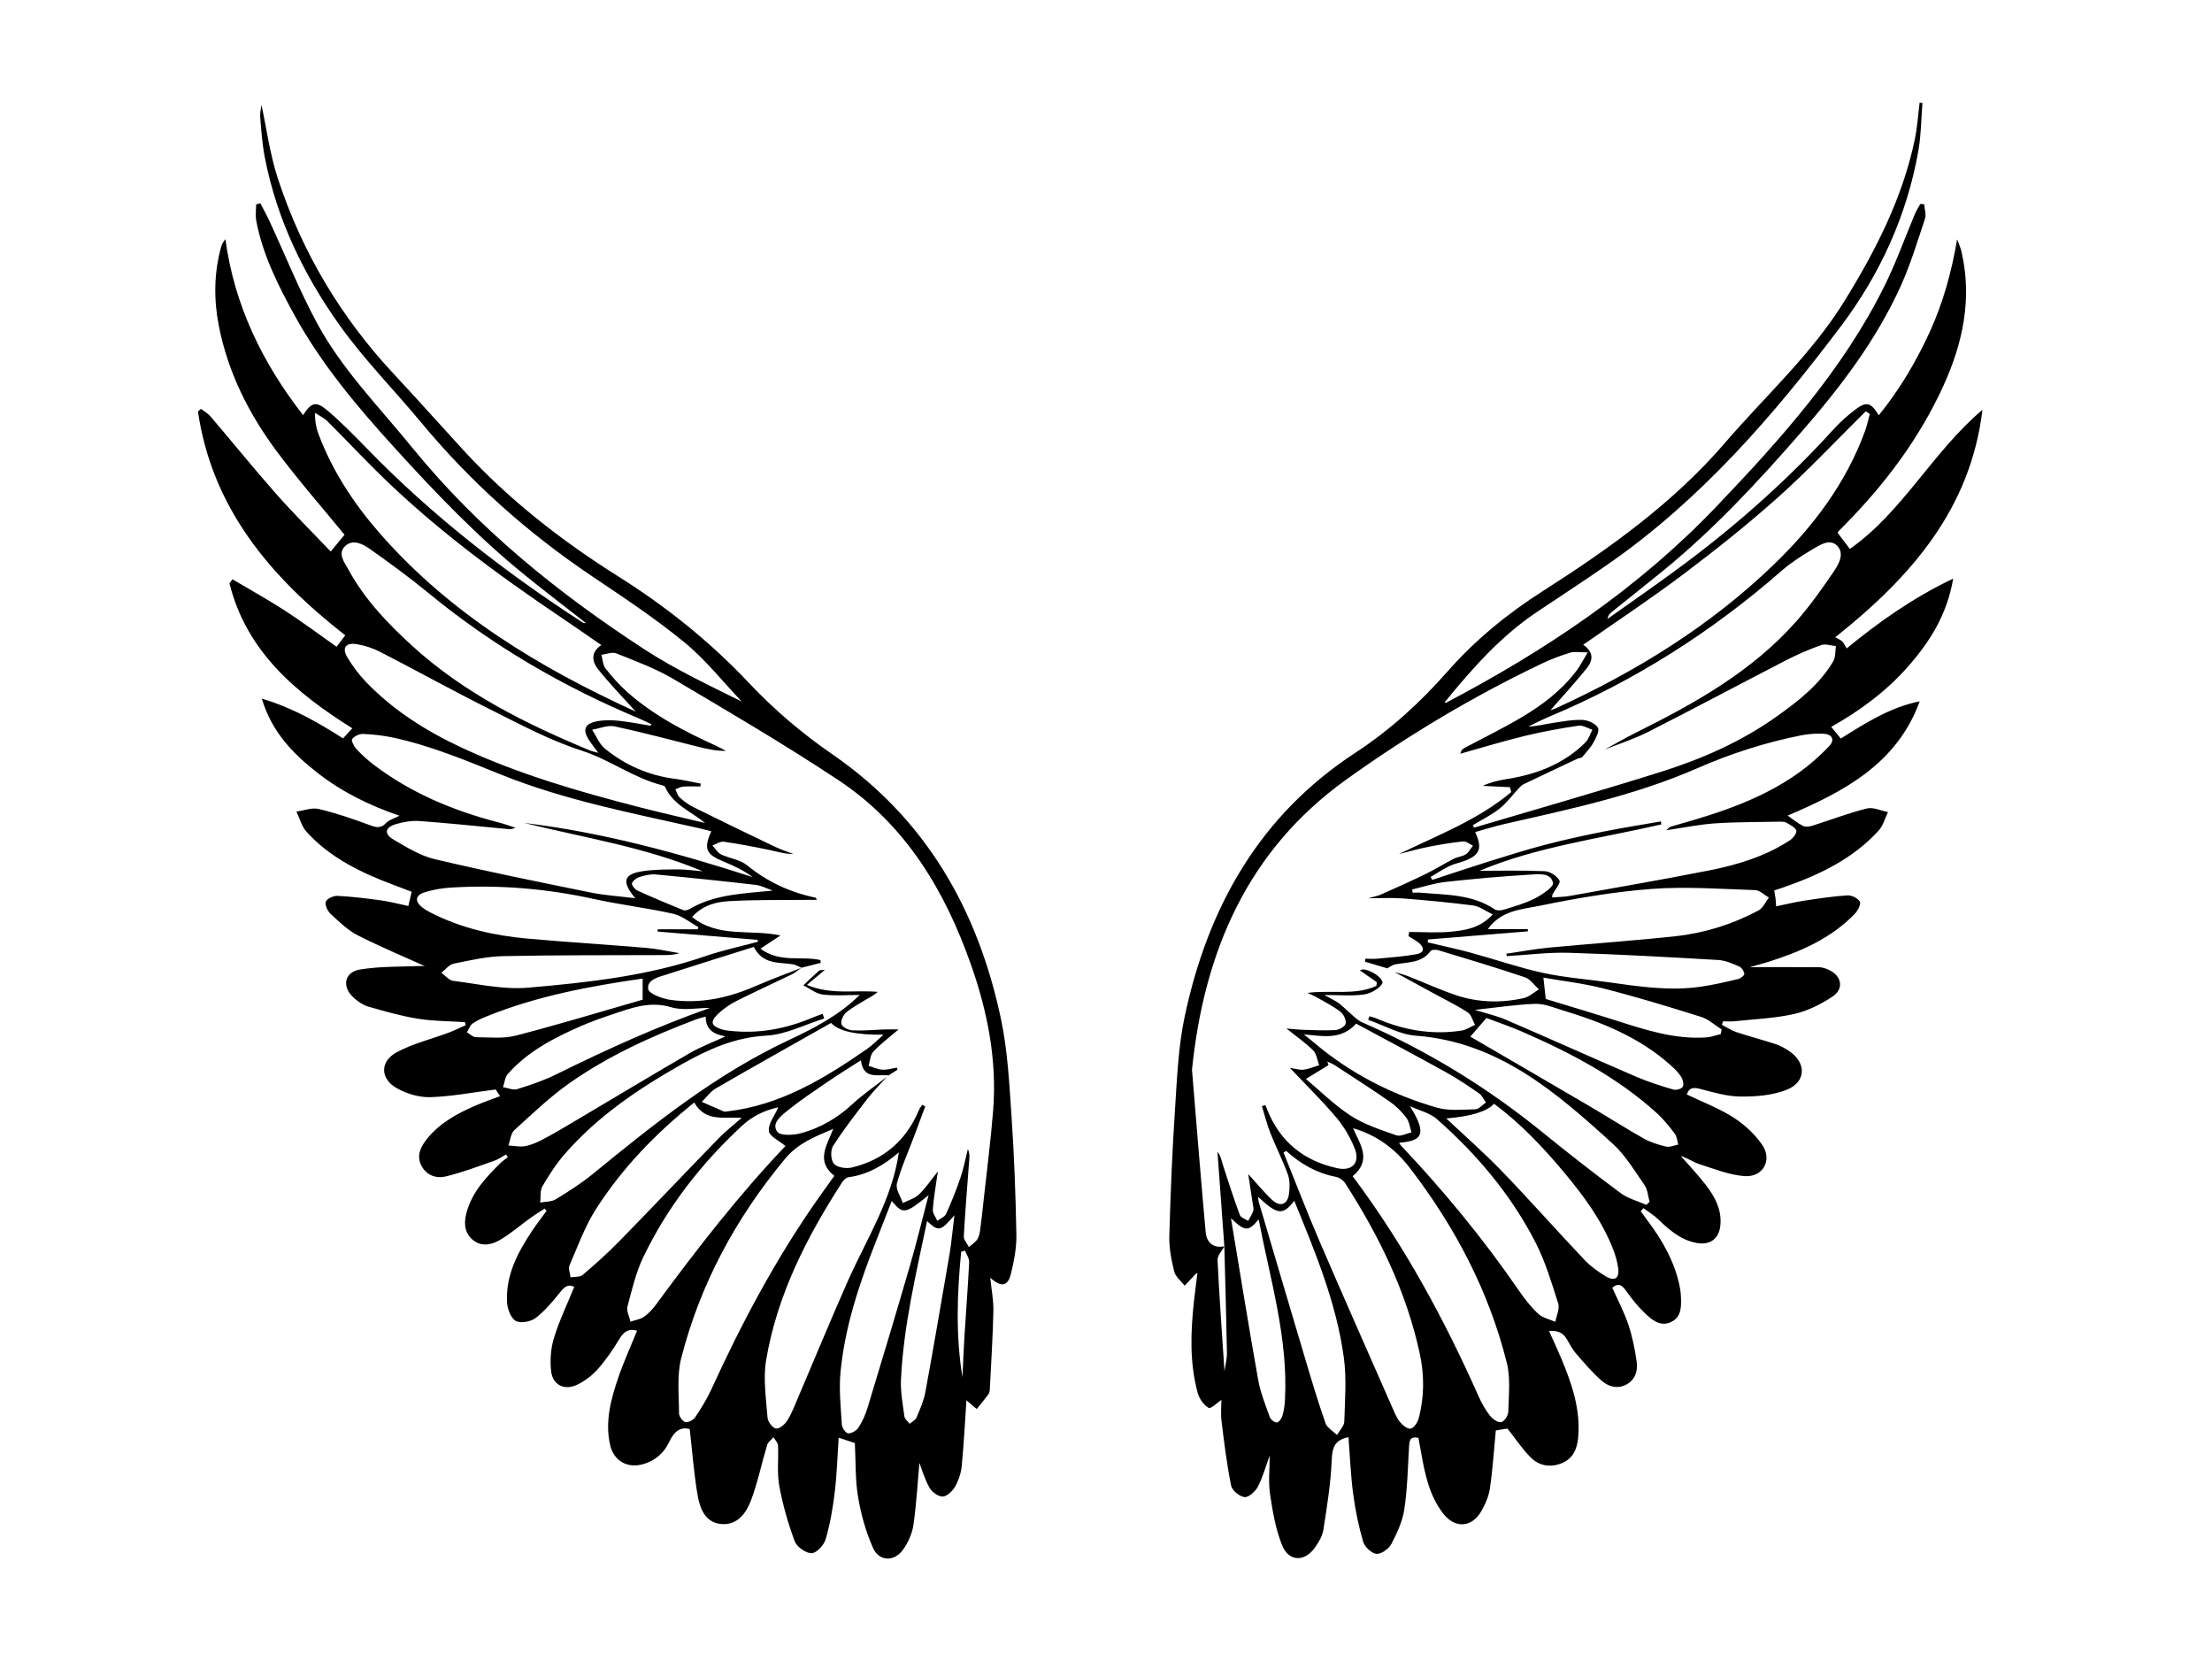 <?xml version="1.0" encoding="UTF-8"?><svg id="a" xmlns="http://www.w3.org/2000/svg" viewBox="0 0 800 600.7"><path d="M155.94,350.36c-8.86-3.99-17.86-7.72-26.52-12.11-3.68-1.87-6.81-4.97-9.89-7.82-1.08-1-2.13-3.28-1.69-4.36,.47-1.13,2.77-2.19,4.21-2.11,5.25,.26,10.49,.9,15.71,1.62,3.24,.45,6.43,1.31,9.92,2.04,.4-1.7,.75-3.2,1.21-5.14-2.2-.83-4.36-1.66-6.52-2.47-11.72-4.4-22.9-9.76-31.49-19.19-1.77-1.95-2.48-4.87-3.68-7.34,2.72-.37,5.62-1.54,8.11-.94,6.26,1.49,12.39,3.6,18.43,5.84,2.36,.88,3.97,1.25,5.89-.77,1.1-1.16,2.93-1.63,4.84-2.63-10.86-3.71-20.85-8.63-29.7-15.55-8.8-6.88-16.47-14.71-20.08-26.79,11.12,3.27,20.26,8.58,29.37,14.36,1.12-1.21,2.16-2.33,3.36-3.63-20.56-12.89-38.32-27.87-44.43-52.44l1.09-1.45c6.33,3.75,12.79,7.32,18.96,11.32,6.3,4.09,12.33,8.6,18.69,13.08,.9-1.18,1.96-2.58,3.14-4.14-26.97-21.03-48.14-45.84-53.28-80.95l1.1-.94c1.17,.91,2.53,1.66,3.47,2.76,7.96,9.34,15.68,18.89,23.81,28.09,6.27,7.1,13.02,13.79,19.63,20.74,2.32-2.8,3.9-4.7,5.01-6.05-8.14-9.96-16.77-19.77-24.54-30.21-10.1-13.57-17.62-28.52-20.92-45.31-1.86-9.46-1.77-18.9,.72-28.25,.28-1.06,.74-2.06,1.65-3.14,3.25,24.02,13.41,44.78,28.1,63.65,2.96-4.64,4.64-5.22,8.77-1.71,5.12,4.34,9.85,9.17,14.54,13.99,23.31,23.99,49.53,44.37,77.54,62.53,.39,.25,.81,.47,1.43,.36-7.25-5.68-14.57-11.27-21.73-17.05-17.32-13.98-32.64-30-47.58-46.45-13.45-14.8-26.28-30.04-35.97-47.62-5.99-10.87-11.6-21.97-13.94-34.33-.36-1.92-.05-3.96-.05-5.94l1.52-.4c1.09,2.1,2.26,4.16,3.25,6.31,5.71,12.31,10.77,24.97,17.19,36.9,9.07,16.85,22.58,30.49,34.58,45.24,23.79,29.24,52.69,52.54,84.03,72.94,11.03,7.18,23.05,12.83,35.09,18.81-6.88-7.22-13.14-15.19-20.79-21.46-10.59-8.67-22.08-16.28-33.46-23.93-23.18-15.59-43.79-33.95-61.64-55.45-9.77-11.77-20.63-22.75-29.49-35.16-13.03-18.26-22.78-38.36-27.11-60.66-.93-4.78-1.29-9.67-1.68-14.53-.15-1.87,.36-3.79,.45-4.57,1.81,8.33,3.02,17.76,5.93,26.63,8.72,26.58,22.77,50.15,41.91,70.64,8.47,9.07,16.72,18.36,25.12,27.5,16.47,17.94,35.48,32.76,56.03,45.69,17.41,10.95,33.25,23.62,47.43,38.68,8.98,9.54,19.22,18.22,30.02,25.66,33.96,23.41,52.67,56.32,61,95.71,2.44,11.54,3.02,23.52,3.83,35.35,.97,14.21,1.48,28.47,1.75,42.71,.09,4.68-.85,9.46-1.97,14.05-1.12,4.62-3.41,5.07-7.48,1.49,.44,4.33,1.21,8.15,1.13,11.97-.21,9.46-.81,18.91-1.29,28.36-.03,.64-.19,1.38-.56,1.88-1.33,1.79-2.77,3.5-4.17,5.24-1.59-1.34-3.18-2.68-4.77-4.02,.38-.19,.76-.38,1.14-.57-.57,8.38-1,16.77-1.79,25.13-.24,2.56-1.11,5.24-2.38,7.48-.92,1.63-2.91,3.56-4.51,3.64-1.58,.08-3.9-1.64-4.78-3.2-1.77-3.15-2.78-6.73-3.65-8.96-.61,6.71-1.04,14.59-2.15,22.38-.45,3.13-1.9,6.39-3.75,8.98-3.21,4.47-8.67,4.33-10.88-.64-2.58-5.8-4.35-12.13-5.4-18.41-1.06-6.33-.82-12.87-1.16-19.49-1.62-.54-3.44-1.15-5.86-1.95-.45,6.67-.63,13.22-1.41,19.7-.69,5.73-1.67,11.48-3.28,17-.62,2.13-3.31,5.06-5.09,5.08-2.09,.02-5.36-2.29-6.12-4.34-2.41-6.48-4.34-13.23-5.58-20.04-.87-4.73-.21-9.73-.45-14.61-.05-1.01-1.06-1.97-1.63-2.95-.78,.92-1.97,1.71-2.29,2.77-2.01,6.67-3.41,13.54-5.84,20.04-1.72,4.61-4.91,9.03-10.67,8.59-5.72-.44-7.76-5.4-8.59-10.1-1.38-7.84-1.95-15.83-2.91-24.22-3.13-.99-5.58,.65-7.41,4.59-1.82,3.92-5.01,6.78-9.33,8.04-5.76,1.69-10.75-1.11-12.07-6.96-1.9-8.47,.32-16.54,3.01-24.43,1.95-5.72,4.49-11.23,6.76-16.84-3.06-.91-4.8,.34-6.39,2.99-2.3,3.83-4.88,7.57-7.83,10.91-2.04,2.3-4.7,4.32-7.48,5.65-4.58,2.2-8.86,.05-9.4-4.96-.42-3.95-.11-8.25,1.05-12.02,1.93-6.25,4.8-12.21,7.32-18.41-2.09-1.13-3.43-.12-4.97,1.78-2.73,3.36-5.53,6.81-8.92,9.42-1.76,1.36-5.38,2.05-7.18,1.13-1.76-.9-3.06-4.18-3.21-6.5-.64-9.86,3.77-18.16,9.02-26.07,1.65-2.48,3.49-4.83,5.24-7.24l-.67-.84c-1.65,1.07-3.34,2.09-4.93,3.23-3.84,2.75-7.43,5.91-11.5,8.25-3.13,1.8-6.94,2.38-9.98-.53-2.92-2.8-2.75-6.41-1.71-9.99,2.07-7.13,6.96-12.33,12.07-17.36,.83-.82,1.81-1.47,2.73-2.2l-.66-.97c-1.4,.76-2.72,1.74-4.21,2.26-5.81,2.02-11.58,4.24-17.54,5.68-3.4,.82-6.98-.31-8.83-3.84-1.95-3.73-.23-6.99,2.08-9.84,4.62-5.71,10.9-9.1,17.49-11.95,2.78-1.2,5.65-2.18,8.85-3.4-.71-1.09-1.36-2.1-1.56-2.41-8.26,1.04-15.92,2.53-23.63,2.78-4,.13-8.46-1.2-12.01-3.16-6.19-3.41-6.37-9.73-.18-13.08,5.82-3.15,12.49-4.72,18.75-7.07,2.11-.79,4.14-1.8,6.21-2.71l-.29-1.11c-5.68-.38-11.43-.33-17.03-1.24-6.08-.98-12.05-2.71-17.99-4.4-1.83-.52-3.56-1.78-5.04-3.05-4.52-3.87-3.71-9.36,2.05-10.33,7.33-1.22,14.9-.99,22.37-1.29,1.29-.05,2.6,.32,3.9,.5l-.46,.53Zm133.93-.42c-1.06-.43-2.09-1.08-3.2-1.25-5.03-.79-10.75,.19-14.05-6.27-10.4,3.28-20.95,6.54-31.45,9.94-2.94,.95-7.27,1.89-6.74,5.29,.27,1.74,5.16,3.51,8.14,3.93,10.71,1.49,20.95-.73,30.82-5.05,5.39-2.36,10.94-4.37,16.41-6.53-1.17,.8-2.25,1.77-3.51,2.39-6.65,3.23-13.39,6.27-19.98,9.6-2.43,1.23-4.77,2.85-6.72,4.75-2.88,2.8-2.37,4.27,1.44,5.49,.87,.28,1.79,.4,2.7,.5,10.49,1.21,20.5-.67,30.16-4.76,1.19-.5,2.43-.91,3.64-1.36,.18,.57,.36,1.14,.54,1.7-6.97,2.17-13.87,5.82-20.94,6.19-11.46,.61-21.08,5-30.64,10.39-15.6,8.81-30.35,18.78-42.23,32.4-3.1,3.55-5.7,7.6-8.08,11.68-.92,1.58-.57,3.9-.8,5.88,1.88-.35,4.05-.22,5.58-1.15,4.61-2.81,9.21-5.73,13.38-9.13,22.22-18.16,44.58-36.09,70.78-48.38,9.32-4.37,18.38-9.07,25.8-16.4-4.43,0-8.95,.39-13.36-.15-2.44-.3-4.69-2.17-7.02-3.34,1.89-1.78,3.76-3.59,5.71-5.31,.29-.26,.93-.13,2.07-.26-2.29,1.92-4.07,3.41-6.49,5.43,8.88,3.72,17.32,1.75,25.62,2.52-1.21,1.13-2.57,1.77-3.85,2.54-2.58,1.57-5.3,3-7.59,4.93-1.08,.91-2.08,3.16-1.67,4.25,.42,1.12,2.6,2.13,4.05,2.2,3.81,.17,7.64-.21,11.46-.34,1.56-.05,3.13,0,5.13,0-3.46,2.97-6.56,5.26-9.15,8.04-1.11,1.19-1.16,3.39-1.69,5.12,1.67,.49,3.31,1.29,5,1.39,1.72,.11,3.48-.47,5.22-.74l.24,.73c-1.05,.69-2.11,1.37-3.16,2.06-4.07-.38-9.23,1.6-10.08-5.45-4.43,2.86-8.34,5.26-12.12,7.85-4.89,3.35-9.83,6.64-14.43,10.35-2.32,1.87-5.93,4.59-3.7,7.64,1.12,1.53,5.91,1.28,8.68,.51,6.92-1.9,13.04-5.45,18.4-10.41,3.92-3.63,8.39-6.67,12.61-9.98-2.35,2.62-4.88,5.1-7.03,7.88-4.33,5.61-8.69,11.22-12.5,17.18-.99,1.55-.81,5.12,.34,6.42,1.2,1.34,4.41,1.82,6.43,1.34,11.52-2.74,19.66-9.71,24.27-20.7,.29-.69,.78-1.3,1.18-1.95,.38,.17,.76,.35,1.14,.52-1.35,3.63-2.69,7.27-4.05,10.9-2.13,5.66-4.66,11.22-6.2,17.03-.54,2.02,1.35,4.68,2.13,7.05,1.97-1.01,4.29-1.64,5.83-3.1,2.39-2.26,4.25-5.09,6.85-8.32-.74,5.23-1.51,9.49-1.83,13.78-.1,1.31,1.04,2.71,1.62,4.06,1.09-.82,2.69-1.41,3.19-2.5,1.95-4.31,3.71-8.72,5.23-13.19,1.13-3.31,1.77-6.79,2.63-10.2,.7,1.38,.61,2.62,.51,3.87-.69,9.2-1.46,18.4-1.97,27.61-.07,1.26,1.19,2.59,1.84,3.89,1.03-.9,2.31-1.65,3.03-2.75,.68-1.05,.92-2.46,1.09-3.74,.48-3.53,.84-7.07,1.23-10.61,1.17-10.75,2.57-21.48,3.42-32.25,1.43-18.06-1.95-35.46-7.91-52.46-9.49-27.06-23.74-50.91-48.07-67.04-19.45-12.89-39.63-24.72-59.73-36.6-6.43-3.8-13.59-6.4-20.56-9.21-1.49-.6-3.58,.29-5.4,.5,.46,1.67,.49,3.68,1.48,4.94,2.43,3.1,5.09,6.09,8.04,8.69,9.51,8.38,20.65,14.15,32.11,19.34,1.17,.53,2.28,1.19,3.42,1.78-3.71,.05-7.02-.73-10.32-1.55-9.97-2.48-19.89-5.18-29.93-7.31-2.52-.54-5.43,.75-8.16,1.2,1.52,2.32,2.59,5.18,4.63,6.85,7.4,6.03,15.92,9.73,25.48,10.94,3.08,.39,6.13,1.13,9.19,1.71l-.15,1.03c-2.09,0-4.18-.11-6.25,.05-.95,.07-1.87,.64-2.8,.99,.51,.99,.79,2.23,1.57,2.93,1.45,1.32,3.08,2.56,4.83,3.43,9.8,4.86,19.65,9.63,29.52,14.35,2.19,1.05,4.52,1.79,6.78,2.67-3.15,.03-6-.91-8.92-1.51-5.41-1.11-10.84-2.16-16.3-2.94-1.26-.18-2.69,.88-4.05,1.36,1.01,1.1,1.81,2.6,3.06,3.21,3.07,1.49,6.9,1.89,9.42,3.94,7.36,5.99,15.56,9.79,24.75,11.72,.16,.03,.26,.36,.55,.8-.93,0-1.7,0-2.46,0-9.74,.11-19.5-.09-29.21,.46-4.71,.27-9.59,1.38-13.49,5.75,9.63,7.69,21.14,4.3,31.96,6.67-2.54,1.67-4.61,3.03-7.24,4.77,7.07,5.25,14.82,2.53,21.68,4.12l.12,1.02c-2.33,.59-4.67,1.18-7,1.77Zm-35.71-34.87c-20.89-8.79-42.98-12.13-64.55-17.48,28.27,3.41,55.56,10.85,82.64,19.59-3.31-2.44-6.89-4.14-10.56-5.63-6.38-2.6-7.31-4.64-4.42-10.95-1.56-.39-3.05-.79-4.55-1.13-24.04-5.43-48.35-10.06-71.29-19.28-12.86-5.17-25.58-10.53-39.17-13.45-3.59-.77-7.29-1.18-10.95-1.34-1.35-.06-3.09,.8-3.96,1.83-.39,.47,.62,2.63,1.48,3.56,1.98,2.11,4.13,4.1,6.44,5.84,13.47,10.19,28.73,16.55,44.98,20.75,2.08,.54,4.11,1.27,6.16,1.92-1.35,.7-2.47,.53-3.59,.42-10.35-.98-20.7-2.07-31.07-2.82-2.82-.2-5.83,.29-8.55,1.11-4,1.21-4.42,3.51-.88,5.59,4.74,2.79,9.67,5.84,14.92,7.09,18.7,4.42,37.54,8.22,56.38,12.05,5.07,1.03,10.29,1.34,16.13,2.07-5.11-6.13-4.21-8.76,2.88-9.8,4.14-.61,8.39-.61,12.6-.62,2.98,0,5.97,.44,8.95,.68Zm-1.84,20.96l.29-.78c-3.04-1.66-5.91-4.1-9.17-4.83-9.48-2.12-19.18-3.25-28.67-5.34-17.01-3.74-34.16-5.18-51.52-4.13-3.26,.2-6.59,.73-9.69,1.72-3.4,1.08-3.61,3.26-.87,5.43,1.03,.81,2.19,1.48,3.37,2.07,10.88,5.49,22.57,8.14,34.59,9.23,14.32,1.3,28.68,2.15,43.01,3.36,4.05,.34,8.05,1.26,12.07,1.92-2.07,.69-4.03,.68-5.98,.69-19.26,.08-38.52-.03-57.76,.38-6.01,.13-12.02,1.51-17.94,2.73-1.63,.34-2.96,2.15-4.43,3.29,1.43,1.01,2.77,2.73,4.3,2.92,8.99,1.11,18.15,3.24,27.03,2.47,21.63-1.87,43.3-4.22,64.07-11.37,6.23-2.15,12.74-3.52,19.11-5.25l-.13-.67c-12.06-1-24.12-2.01-36.19-3.01l.07-.82h14.44Zm-22.41-78.71c-4.37-4.87-9.23-9.85-13.57-15.26-2.2-2.74-2.84-6.19,1.15-8.78-4.83-3.32-9.35-6.51-13.95-9.6-24.14-16.23-47.48-33.47-68.14-54.08-5.7-5.69-11.22-11.55-16.93-17.23-1.27-1.26-3.01-2.06-4.53-3.08-.07,3.15,.45,5.58,1.33,7.89,5.02,13.26,12.71,24.92,21.96,35.53,25.64,29.39,58.2,48.86,92.67,64.61Zm5.4,5.13l.24-.59c-1.5-.69-2.97-1.43-4.49-2.07-27.56-11.54-53.11-26.41-76.22-45.44-6.81-5.6-13.96-10.81-21.16-15.9-2.52-1.78-6.04-3.56-8.76-1.06-3.02,2.77-.31,5.98,1.11,8.61,5.82,10.69,14.12,19.4,23.01,27.51,18.81,17.16,41.22,28.29,64.48,37.93,.68,.28,1.42,.39,2.86,.78-1.37-1.85-2.33-3.05-3.18-4.32-2.63-3.92-1.9-6.16,2.65-7.06,2.53-.5,5.24-.47,7.83-.21,3.9,.39,7.76,1.19,11.63,1.82Zm19.74,35.17c-5.16-4.22-11.62-6.56-14.52-13.08-.13-.29-.64-.48-1.01-.57-10.4-2.62-18.99-9.28-29.24-12.57-11.34-3.64-22.05-9.4-32.78-14.76-13.45-6.71-26.61-14.02-39.98-20.9-2.65-1.36-5.64-2.34-8.58-2.81-3.97-.63-5.35,1.4-3.3,4.81,1.89,3.14,4.13,6.16,6.66,8.8,9.91,10.32,21.84,17.83,34.72,23.84,20.64,9.63,42.43,15.9,64.41,21.56,7.85,2.02,15.76,3.79,23.64,5.68Zm46.3,110.6c-6.8,2.86-12.76,5.2-17.48,10.88-17.73,21.37-30.63,45.18-37.5,72.03-1.62,6.31-.79,13.28-.79,19.95,0,1.12,1.31,2.94,2.31,3.17,1.03,.23,2.88-.77,3.55-1.78,2.19-3.27,4.28-6.66,5.91-10.23,10.77-23.56,22.88-46.36,37.71-67.65,2.17-3.12,4.41-6.2,6.69-9.39-6.76-5.33-2.77-10.93-.39-16.99Zm23.75,8.47c-5.34,4.59-11.15,8.06-18.22,9.01-.86,.12-1.82,1.06-2.34,1.88-12.83,19.86-23.5,40.74-27.46,64.28-1.13,6.73,0,13.88,.51,20.81,.11,1.46,1.87,3.76,3.08,3.9,1.27,.15,3.24-1.55,4.1-2.94,1.59-2.54,2.66-5.43,3.85-8.21,6.01-14.06,11.82-28.2,18.01-42.17,6.76-15.23,15.99-29.43,18.46-46.55Zm-43.67-16.11s-.14-.13-.23-.11c-4.82,1.12-9.06,3.12-12.8,6.58-14.77,13.68-26.96,29.32-35.7,47.45-2.71,5.62-4.16,11.88-5.77,17.96-.43,1.61,.69,3.63,1.09,5.46,1.66-.57,3.55-.81,4.93-1.78,1.69-1.18,3.16-2.82,4.39-4.5,14.83-20.18,30.21-39.91,46.72-57.21-2.23-1.91-5.83-3.54-6-5.48-.23-2.67,2.12-5.57,3.37-8.38Zm41.08,33.71c-1.94,4.96-3.7,9.51-5.49,14.04-6.11,15.5-11.46,31.25-13.04,47.93-.59,6.23,.1,12.6,.48,18.89,.07,1.17,1.45,3.13,2.3,3.17,1.24,.06,3.02-.99,3.73-2.1,1.41-2.19,2.51-4.66,3.27-7.15,5.17-17.03,10.3-34.07,15.27-51.16,2.4-8.26,4.41-16.63,6.8-25.71-8.48,6.88-9.23,6.98-13.32,2.09Zm-71.44-35.6c-14.05,11.29-26.13,23.81-35.56,38.58-3.99,6.25-6.56,13.43-9.53,20.29-.51,1.18,.21,2.89,.37,4.35,1.48-.27,3.39-.04,4.38-.88,4.6-3.92,9.13-7.97,13.35-12.29,12.08-12.36,23.97-24.91,36.02-37.3,2.42-2.49,5.21-4.62,8.14-7.19-6.4-.51-13.04,1.63-17.16-5.56Zm4.15-31.07c-1.48,.42-2.36,.6-3.2,.91-16.11,6.06-31.77,13.14-45.89,23.03-7.18,5.03-13.6,11.19-20.11,17.12-1.31,1.19-1.46,3.65-2.15,5.53,2.04,.11,4.16,.62,6.11,.24,2.29-.44,4.53-1.47,6.61-2.57,3.85-2.03,7.59-4.27,11.34-6.49,13.85-8.2,27.65-16.51,41.57-24.6,3.8-2.21,7.98-3.76,12.87-6.02-4.54-.81-7.1-2.59-7.16-7.16Zm45.36,2.28c-13.95,7.89-27.85,15.67-41.63,23.64-1.99,1.15-3.44,3.25-5.14,4.91,2.64,1.16,5.26,2.33,7.92,3.46,.33,.14,.79,.03,1.18,0,19.26-2.19,35.19-11.88,50.65-22.58,2.06-1.43,3.81-3.29,5.95-5.17q-14.92,.19-18.92-4.24Zm34.71,71.64c-3.99,19.1-8.52,37.91-9.44,57.29-.21,4.41,.64,8.9,1.23,13.32,.13,.97,1.24,1.81,1.9,2.71,.85-.74,2.1-1.32,2.49-2.25,1.26-3.03,2.63-6.11,3.22-9.3,3.06-16.68,5.9-33.41,8.78-50.12,.38-2.2,.61-4.43,.88-6.65,.26-2.08,.49-4.15,.83-7.1-5.03,5.89-5.72,6.01-9.89,2.12Zm-78.52-77.07c-4.68,0-9.69,1.07-13.97-.23-7.8-2.36-14.49,.28-21.42,2.59-3.87,1.29-7.73,2.66-11.47,4.3-9.7,4.25-19.06,9.11-26.23,17.2-1.05,1.19-1.2,3.18-1.76,4.8,1.72,.27,3.63,1.17,5.13,.71,4.77-1.47,9.56-3.09,14.02-5.29,18.08-8.92,36.38-17.29,55.7-24.07Zm-24.34-10.61c-18.84,2.72-38.01,6.24-56.24,13.6-1.82,.74-3.69,1.52-5.27,2.66-.95,.68-1.38,2.09-2.04,3.18,1.08,.62,2.15,1.75,3.23,1.76,4.85,.03,9.92,.61,14.5-.58,15.56-4.03,30.95-8.71,45.81-12.98v-7.64Zm47.02-31.82c-2.07-.71-4.1-1.82-6.23-2.06-12-1.39-24.02-2.64-36.05-3.76-1.9-.18-3.95,.31-5.8,.88-1.11,.34-2.4,1.28-2.81,2.28-.23,.55,1,2.21,1.91,2.63,5.48,2.51,11.05,4.83,16.64,7.11,.6,.24,1.6,0,2.21-.37,9.26-5.45,19.58-5.61,30.13-6.7Zm68.64,175.95c.22-4.54,.4-9.67,.72-14.79,.55-8.92,1.26-17.84,1.7-26.76,.07-1.37-.96-2.8-1.48-4.2l-1.41,.4c-1.49,15.28-2,30.56,.47,45.34Z"/><path d="M610.04,395.77c5.76,2.77,11.63,4.97,16.8,8.27,4,2.56,7.79,6.03,10.47,9.93,3.8,5.53,.29,11.83-6.42,11.33-5.5-.42-10.9-2.61-16.25-4.32-2.29-.73-4.34-2.23-6.75-2.95,3.07,3.52,6.32,6.9,9.15,10.61,3.06,4.02,5.49,8.39,5.21,13.78-.27,5.26-3.45,7.98-8.64,7.05-5.74-1.04-9.89-4.7-13.93-8.58-1.59-1.52-3.53-2.68-5.31-4l-.98,1.1c.8,1.1,1.57,2.22,2.39,3.3,5.47,7.23,9.89,14.98,11.72,23.99,.24,1.16,.38,2.35,.43,3.53,.14,3.63,.26,7.51-3.66,9.29-3.91,1.78-6.92-.9-9.47-3.33-2.56-2.44-4.78-5.29-6.84-8.18-1.44-2.01-2.73-2.72-4.86-.95,1.97,4.44,4.28,8.77,5.82,13.35,1.45,4.34,2.37,8.9,3.01,13.44,.46,3.24-.49,6.44-3.65,8.19-3.16,1.75-6.47,.86-8.9-1.23-3.45-2.99-6.45-6.54-9.45-10.01-1.37-1.58-2.3-3.54-3.4-5.34q-1.96-3.2-6.3-2.72c1.48,3.29,2.96,6.43,4.31,9.63,3.9,9.3,7.2,18.74,6.2,29.09-.4,4.09-1.93,7.47-5.94,9.09-4.04,1.63-8.07,.96-11.08-1.98-3.06-2.99-5.44-6.67-8.53-10.57-.98,.16-2.84,.46-4.21,.68-.69,7.1-1.12,14.07-2.13,20.94-.43,2.92-1.7,5.86-3.22,8.43-3.43,5.82-9.45,6.11-13.62,.76-5.14-6.58-6.7-14.52-8.11-22.47-.3-1.67-.61-3.34-.91-4.99-3.24-.65-3.27,1.25-3.4,3.42-.44,7.49-.58,15.04-1.7,22.44-.65,4.31-2.6,8.57-4.66,12.48-.93,1.77-3.66,3.76-5.41,3.62-1.77-.15-4.27-2.53-4.82-4.4-1.66-5.65-2.84-11.49-3.62-17.34-.89-6.75-1.15-13.59-1.68-20.44-5.21,1.02-5.89,3.99-6.08,8.49-.35,8.37-1.72,16.72-3.01,25.03-.35,2.24-1.69,4.46-3.03,6.37-3.64,5.21-9.39,5.21-11.81-.64-2.41-5.85-3.5-12.34-4.44-18.66-.67-4.52-.13-9.23-.13-13.94-1.4,3.82-2.45,7.71-4.26,11.22-.89,1.73-3.3,3.93-4.81,3.79-1.81-.18-4.52-2.41-4.88-4.15-1.56-7.7-2.51-15.54-3.47-23.35-.33-2.73-.05-5.53-.05-7.67-1.35,.91-3.8,3.36-4.59,2.91-1.79-1.02-3.39-3.3-3.96-5.37-3.01-11-2.57-22.21-1.34-33.41,.36-3.27,.8-6.54,1.22-9.92-.28,.1-.48,.1-.57,.21-1.35,1.43-2.69,2.86-4.03,4.3-1.31-1.69-3.32-3.22-3.79-5.12-1.04-4.2-1.89-8.6-1.77-12.89,.42-15.16,1.04-30.33,2.04-45.46,.74-11.3,1.17-22.77,3.5-33.78,8.39-39.56,27.01-72.77,61.75-95.47,12.57-8.21,23.56-18.27,33.47-29.54,10.02-11.39,21.7-20.87,34.45-29,24.02-15.33,47.12-31.84,65.83-53.6,14.53-16.9,31.24-31.96,43.09-51.13,11.31-18.29,21.03-37.25,25.48-58.49,.91-4.36,1.18-8.85,1.74-13.28l1.03,.05c-.46,5.69-.47,11.46-1.44,17.07-4.08,23.49-13.9,44.91-28,63.63-24.26,32.2-50.62,62.71-84.13,86.02-8.56,5.96-17.32,11.63-25.98,17.45-13.1,8.8-23.39,20.48-33.24,32.57,.09,.05,.32,.26,.42,.21,36-18.89,69.57-41.36,97.71-70.84,23.23-24.34,45.85-49.47,61-80.05,4.15-8.38,7.29-17.25,10.93-25.88,.53-1.26,1.3-2.43,1.95-3.64l1.41,.12c.13,1.75,.8,3.68,.29,5.22-2.7,8.11-5.19,16.35-8.68,24.12-8.86,19.7-21.85,36.7-35.94,52.9-15.53,17.86-31.61,35.18-49.99,50.19-6.14,5.01-12.36,9.92-18.53,14.88-.76,.61-1.48,1.26-1.67,2.62,9.52-6.79,19.17-13.4,28.52-20.42,19.16-14.38,36.99-30.27,53.12-48.03,2.38-2.63,5.07-5.04,7.89-7.19,4.09-3.12,5.77-2.65,8.55,2.02,7.52-9.25,13.47-19.3,18.38-29.99,4.87-10.62,7.94-21.74,9.97-33.63,.52,1.44,1.2,2.84,1.55,4.32,4,17.13,.51,33.32-6.63,48.89-8.63,18.81-20.88,35.13-35.35,49.83-.83,.85-1.69,1.67-2.5,2.53-.17,.17-.2,.47-.25,.58,1.43,1.9,2.82,3.74,4.38,5.8,19.12-13.42,30-35.2,47.96-50.31-4.29,35.71-25.65,60.33-53.25,82.25,.73,.41,1.74,.79,2.48,1.45,.65,.58,.99,1.49,1.67,2.57,11.73-9.64,23.94-18.27,38.51-25.24-2.21,13.09-8.49,22.92-16.39,31.88-7.83,8.88-17.24,15.84-27.71,21.74,1.2,1.46,2.18,2.66,3.46,4.22,8.91-5.59,17.82-11.32,28.54-13.46-8.27,22.64-27.41,32.64-47.76,41.32,1.77,1.23,3.55,2.72,5.56,3.73,.92,.46,2.4,.23,3.49-.11,6.53-2.05,12.94-4.54,19.57-6.19,2.31-.58,5.1,.81,7.67,1.3-1.1,2.25-1.76,4.89-3.37,6.67-9.33,10.27-21.46,16.01-34.29,20.51-1.11,.39-2.23,.74-3.48,1.15,.17,1.04,.34,1.92,.45,2.81,.1,.77,.13,1.55,.24,2.94,3.51-.72,6.78-1.54,10.09-2.04,5.2-.79,10.43-1.58,15.67-1.92,1.52-.1,3.74,.99,4.5,2.24,.5,.81-.67,3.23-1.72,4.33-8.68,9.04-19.79,13.82-31.49,17.51-1.83,.58-3.69,1.06-6.57,1.87,9.12,0,17.14-.04,25.15,.04,1.14,.01,2.34,.46,3.41,.94,4.64,2.1,5.6,6.83,1.38,9.64-4.2,2.79-9.01,5.21-13.88,6.31-7.02,1.59-14.34,1.86-21.54,2.63-1.39,.15-2.81,.02-4.21,.02-.14,.42-.27,.84-.41,1.27,1.71,.89,3.34,2.01,5.14,2.61,4.75,1.58,9.6,2.85,14.37,4.4,1.61,.52,3.15,1.4,4.58,2.33,6.63,4.31,6.5,11.42-.89,14.25-5.1,1.95-11.02,2.42-16.56,2.36-4.92-.06-9.87-1.58-14.71-2.81-2.36-.6-3.82-.37-4.62,2.08Zm-37.91-121.87c-.63,.19-1.3,.3-1.89,.58-6.43,3.02-12.85,6.05-19.25,9.12-.65,.31-1.2,.9-1.7,1.44-2.31,2.47-4.34,5.28-6.95,7.36-2.93,2.33-6.38,4-9.61,5.95l.34,.95c22.6-6.71,45.28-13.15,67.76-20.23,14.89-4.69,29.16-10.99,41.97-20.15,7.77-5.55,15.28-11.41,20.23-19.8,.88-1.5,.66-3.64,.95-5.48-1.77-.16-3.76-.92-5.28-.38-4.34,1.53-8.6,3.38-12.7,5.48-16.66,8.59-33.2,17.43-49.91,25.92-5.02,2.55-10.46,4.28-15.71,6.38,3.78-2.06,7.5-4.23,11.36-6.15,21.37-10.62,42.09-22.21,58.11-40.43,4.77-5.42,8.97-11.38,13.06-17.35,1.96-2.85,4.4-6.85,1.53-9.76-2.77-2.81-6.53-.12-9.39,1.58-3.73,2.21-7.43,4.61-10.69,7.46-25.25,22.07-53.17,39.83-84.12,52.79-2.55,1.07-5,2.37-7.5,3.57,3.16-.16,6.09-.9,9.07-1.36,3.51-.53,7.07-1.21,10.58-1.05,1.96,.09,4.63,1.28,5.52,2.81,.66,1.15-.75,3.8-1.71,5.51-1.07,1.9-2.68,3.49-4.06,5.22Zm-129.3,176.74c-.87,1.68-2.57,3.39-2.49,5.02,.64,13.32,1.62,26.63,2.51,40.17,.33-2.33,.93-4.5,.89-6.65-.23-12.84-.61-25.68-.94-38.52-.83-11.4-1.66-22.79-2.49-34.19,1.25,1.57,1.5,3.34,2.04,5.02,1.93,5.99,3.87,11.97,6.05,17.87,.35,.95,1.97,1.44,3.01,2.14,.63-1.21,1.43-2.36,1.83-3.64,.25-.82-.06-1.83-.19-2.74-.49-3.32-1.01-6.63-1.62-10.57,3.19,3.48,5.73,6.64,8.66,9.36,2.89,2.68,5.57,1.69,6.09-2.19,.31-2.3,.36-4.89-.41-7.02-1.82-5.07-4.31-9.89-6.29-14.9-1.26-3.18-2.08-6.53-3.1-9.81l1.27-.4c.27,.68,.53,1.37,.81,2.05,4.67,11.4,13.24,18.17,25.13,20.79,5.47,1.21,8.43-1.99,6.33-7.21-1.6-3.97-3.88-7.87-6.64-11.13-5.15-6.08-10.87-11.68-16.79-17.95,1.97,.29,3.52,.85,4.98,.67,1.91-.24,3.76-1.05,5.63-1.62-.69-1.81-.92-4.09-2.18-5.35-2.69-2.72-5.91-4.91-9.68-7.93,2.49,.21,4.03,.42,5.57,.47,4.08,.11,8.18,.34,12.25,.1,1.32-.08,3.42-1.32,3.61-2.33,.25-1.28-.7-3.35-1.81-4.22-2.46-1.94-5.32-3.38-8.05-4.96-1.26-.73-2.61-1.29-3.92-1.93,8.54-1.13,17.07,1.04,24.91-2.52,.05-.45,.1-.9,.15-1.35-1.98-1.37-3.95-2.75-6.16-4.28,.65-.18,1-.4,1.32-.36,3.64,.51,7.84,3.88,6.69,5.37-1.44,1.88-4.22,3.41-6.61,3.73-4.34,.58-8.81,.17-14.25,.17,2.36,1.32,3.92,2.01,5.27,2.98,1.38,.99,2.52,2.29,3.83,3.38,1.48,1.23,2.87,2.77,4.58,3.52,23.63,10.27,45.36,23.6,65.35,39.85,9.21,7.49,18.58,14.8,28.11,21.88,2.69,2,6.21,2.89,9.35,4.29,.39-.37,.78-.74,1.17-1.11-.58-2.03-.69-4.4-1.83-6.04-3.6-5.18-6.93-10.81-11.52-14.98-20.55-18.67-41.42-36.82-71.21-39.05-5.86-.44-11.5-3.75-17.23-5.73,.15-.43,.3-.86,.45-1.29,.82,.24,1.68,.41,2.46,.75,9.9,4.26,20.17,6.09,30.89,4.42,1.68-.26,3.23-1.36,4.84-2.07-.85-1.54-1.32-3.67-2.63-4.51-3.95-2.57-8.23-4.64-12.38-6.91-4.7-2.56-9.4-5.12-14.09-7.69,1.61,.49,3.27,.88,4.83,1.49,5.77,2.26,11.41,4.87,17.27,6.85,8.03,2.71,16.34,2.93,24.59,1.11,1.98-.44,3.7-2.08,5.53-3.17-1.67-1.49-3.09-3.7-5.04-4.36-10.35-3.49-20.83-6.63-31.29-9.79-.88-.27-2.47-.24-2.86,.29-3.28,4.48-8.3,3.95-12.86,4.83-.99,.19-1.87,.94-2.8,1.43l-8.06-2.42c.05-.36,.1-.71,.14-1.07,1.5,0,3.01,.12,4.49-.02,4.7-.46,9.44-.77,14.07-1.62,2.83-.52,2.89-2.42,.7-4.16-1.13-.9-2.43-1.58-3.66-2.36,.08-.5,.15-1.01,.23-1.51,5.09,0,10.23,.4,15.27-.11,5.11-.52,10.41-1.27,14.98-6.24-2.77-1.3-4.85-2.94-7.11-3.23-8.46-1.1-16.98-1.88-25.49-2.55-3.8-.3-7.65-.05-12.47-.05,2.13-.61,3.42-.82,4.57-1.33,5.38-2.4,10.76-4.79,16.05-7.36,3.51-1.71,6.83-3.8,10.31-5.58,1.39-.71,3.13-.82,4.42-1.65,1.07-.69,1.72-2.05,2.56-3.11-1.2-.54-2.47-1.65-3.6-1.53-4.31,.45-8.61,1.18-12.86,2.03-3.47,.69-6.88,1.69-10.32,2.55,14.03-6.84,28.62-12.35,40.62-22.43-.16-.59-.31-1.17-.47-1.76-3.28-.16-6.55-.32-9.83-.48,3.09-1.45,6.18-2.06,9.27-2.56,10.52-1.72,20.11-5.47,27.82-13.09,1.2-1.19,1.73-3.07,2.56-4.64-1.67-.53-3.44-1.71-4.99-1.48-6.49,.97-12.97,2.13-19.34,3.68-7.87,1.91-15.63,4.28-23.44,6.46,.3-1.29,.9-1.75,1.55-2.1,6.75-3.6,13.64-6.95,20.23-10.83,7.77-4.57,14.95-9.97,20.41-17.3,1.21-1.63,2.12-3.48,3.87-6.4-2.89,0-4.71-.39-6.26,.08-3.4,1.02-6.77,2.27-9.98,3.8-24.98,11.88-48.68,26.04-71.11,42.13-35.76,25.66-51.41,62.36-55.75,104.9,1.62,19.56,3.17,39.13,4.94,58.68,.34,3.72,2.61,5.96,6.78,5.18Zm159.81-150.4c.93-.85,1.09-1.1,1.3-1.18,1-.34,2.01-.64,3.03-.92,15.43-4.34,30.58-9.37,43.77-18.85,3.83-2.75,7.42-5.94,10.69-9.34,2.32-2.4,1.28-4.5-2.09-4.63-2.61-.11-5.3,.07-7.87,.58-12.97,2.57-25.42,6.56-37.61,11.9-22.33,9.78-46.15,14.82-69.82,20.19-3.51,.8-6.95,1.91-10.52,2.9,2.69,5.85,1.68,8.3-3.73,10.38-1.84,.71-3.84,1.06-5.61,1.92-2.34,1.13-4.52,2.6-6.77,3.92,.19,.36,.38,.71,.57,1.07,6.73-2.2,13.43-4.46,20.18-6.57,6.92-2.16,13.84-4.35,20.85-6.18,6.88-1.8,13.85-3.3,20.82-4.7,6.92-1.38,13.89-2.47,20.84-3.69l.19,1.08c-22.37,5.12-45.29,8.16-65.76,16.77,7.35,0,15.5-.2,23.61,.15,1.89,.08,4.37,1.7,5.29,3.33,.52,.92-1.6,3.32-2.51,5.06-.11,.21-.07,.49-.13,1.09,2.14-.17,4.23-.16,6.26-.52,16.86-3.02,33.75-5.94,50.55-9.25,10.25-2.02,20.25-5.07,29.13-10.86,1.15-.75,2.6-2.58,2.36-3.51-.31-1.17-2.15-2.02-3.44-2.81-.63-.38-1.53-.46-2.3-.44-7.89,.15-15.8,.09-23.66,.61-5.6,.37-11.15,1.54-17.61,2.48Zm-57.65,45.5c-.08-.28-.15-.56-.23-.85,5.16-.75,10.31-1.73,15.49-2.22,15.23-1.45,30.5-2.47,45.7-4.12,10.55-1.15,20.66-4.31,30.06-9.33,1.61-.86,2.5-3.06,3.73-4.64-1.64-.94-3.26-2.64-4.93-2.7-12.5-.41-25.09-1.36-37.51-.43-13.62,1.02-27.21,3.38-40.62,6.12-6.36,1.3-13.75,1.59-18.58,8.41h14.45l.05,.81c-12.06,.98-24.12,1.96-36.18,2.94l-.05,1.05c5.22,1.24,10.47,2.34,15.64,3.75,8.63,2.35,17.12,5.32,25.85,7.24,7.7,1.69,15.63,2.28,23.46,3.37,11.11,1.55,22.22,3.28,33.46,1.71,4.68-.65,9.3-1.75,13.91-2.83,.88-.2,2.24-1.35,2.17-1.9-.12-.97-1-2.26-1.89-2.64-2.4-1.02-4.94-2.18-7.49-2.33-18.02-1.04-36.04-2.07-54.07-2.61-7.45-.22-14.94,.77-22.42,1.2Zm15.74-88.92c.56-.19,1.19-.35,1.77-.61,29.03-13.26,55.97-29.8,79.01-52.04,14.27-13.77,26.12-29.43,33.02-48.34,.72-1.99,1.14-4.08,1.71-6.13-.49-.32-.98-.64-1.47-.96-10.44,10.32-20.5,21.05-31.42,30.83-11,9.85-22.6,19.08-34.4,27.98-11.75,8.87-24.07,16.99-36.37,25.61,3.9,2.61,3.56,5.69,1.35,8.43-4.2,5.2-8.74,10.13-13.2,15.24Zm-71.51,168.52c18.64,24.91,33.18,51.78,45.65,79.84,1.06,2.39,2.4,4.74,4.02,6.78,.95,1.19,2.88,2.56,4.06,2.31,1.11-.23,2.52-2.45,2.55-3.82,.13-5.88,.85-12.04-.54-17.62-6.49-25.95-18.7-49.13-34.97-70.35-5.47-7.13-12-11.97-20.64-14.51,2.52,5.83,6.94,11.51-.14,17.36Zm-24.01-9.16c-.34,.19-.67,.39-1.01,.58,4.32,10.67,8.44,21.43,12.99,32.01,8.58,19.96,17.4,39.82,26.14,59.72,.85,1.92,1.62,3.97,2.88,5.59,.95,1.22,2.77,2.72,3.96,2.53,1.15-.18,2.51-2.21,2.9-3.66,2.08-7.77,2.09-15.7,.4-23.5-4.82-22.32-14.68-42.49-26.96-61.57-.69-1.07-2.11-2.08-3.34-2.31-6.95-1.34-12.81-4.66-17.97-9.38Zm40.79-2.89c.24,.34,.42,.68,.67,.94,15.51,16.42,29.84,33.78,42.63,52.42,2.08,3.03,4.4,5.99,7.07,8.48,1.57,1.46,4.06,1.94,6.14,2.85,.4-2.22,1.64-4.71,1.04-6.61-2.38-7.49-4.65-15.16-8.22-22.11-8.83-17.18-21.15-31.81-35.61-44.54-2.61-2.3-6.48-3.18-9.78-4.71,7.1,11.28,3.23,12.47-3.94,13.27Zm17.08-8.84c6.87,6.47,13.73,12.45,20.03,18.99,10.16,10.54,19.87,21.51,29.93,32.14,2.23,2.36,4.99,4.34,7.79,6,3.14,1.86,4.87,.66,4.42-2.9-.3-2.32-.97-4.65-1.81-6.84-4.06-10.48-10.66-19.36-17.78-27.9-7.61-9.12-15.75-17.69-25.31-24.81q-3.86,4.2-17.26,5.31Zm-68.07,28.34c.08,.72,.06,1.22,.19,1.68,5.59,18.94,11.17,37.89,16.82,56.81,2.33,7.82,4.66,15.65,7.36,23.35,.6,1.71,2.73,2.88,4.15,4.3,.93-1.63,2.6-3.23,2.65-4.89,.24-7.73,.87-15.58-.17-23.18-2.7-19.79-10.36-38.12-17.92-56.64-4.13,5.36-6.05,5.13-13.08-1.43Zm76.76-57.93c14,8.16,28.68,16.68,43.32,25.27,6.48,3.8,12.8,7.87,19.34,11.55,2.49,1.4,5.34,2.28,8.13,2.94,1.34,.31,2.93-.45,4.41-.72-.4-1.33-.47-2.9-1.26-3.94-1.98-2.62-4.06-5.23-6.48-7.43-14.36-13.01-31.26-21.87-48.86-29.51-4.54-1.97-9.24-3.55-12.79-4.9-2.55,2.96-4.45,5.16-5.82,6.75Zm-60.21-.8c1.59,1.28,2.81,2.23,3.99,3.23,12.99,10.94,27.82,18.52,44.03,23.22,4.38,1.27,9.33,.74,14.01,.62,1.29-.03,2.53-1.59,3.8-2.44-.8-1.12-1.37-2.55-2.44-3.29-3.9-2.69-7.84-5.37-11.98-7.66-10.82-5.99-21.75-11.78-32.5-17.58-5.52,6.07-12.09,4.46-18.92,3.9Zm-26.37,66.44c3.34,20,6.42,39.23,9.83,58.4,.82,4.62,2.63,9.09,4.21,13.54,.32,.89,1.7,1.97,2.54,1.94,.73-.03,1.75-1.42,2.03-2.38,.55-1.88,.83-3.87,.93-5.83,1.18-22.3-5.35-43.45-9.51-65.21-3.78,4.46-4.9,4.45-10.05-.46Zm88.23-75.31c3.95,1.24,7.76,2.08,11.28,3.59,15.73,6.77,31.35,13.81,47.08,20.59,4.34,1.87,8.89,3.29,13.42,4.63,1,.3,2.94-.24,3.39-1.01,.48-.83,.06-2.59-.56-3.57-.96-1.53-2.32-2.87-3.69-4.1-11.25-10.15-24.9-15.65-39.14-19.96-3.27-.99-6.65-2.46-9.94-2.35-7.14,.24-14.25,1.36-21.85,2.18Zm25.63-3.95c7.93,2.43,16.63,5,25.27,7.75,10.68,3.4,21.33,6.93,32.78,6.15,1.76-.12,3.49-.78,5.23-1.2,.11-.56,.22-1.12,.32-1.68-2.46-1.55-4.74-3.7-7.42-4.54-11.66-3.66-23.36-7.23-35.2-10.25-7.38-1.89-15.02-2.75-21.84-3.95,.3,2.69,.55,5.02,.85,7.71Zm-86.75,28.91c5.03,4.22,10.2,9.42,16.21,13.31,4.96,3.21,10.85,5.09,16.5,7.09,1.51,.53,3.63-.67,5.47-1.07-.59-1.78-.78-3.85-1.85-5.27-1.64-2.18-3.66-4.21-5.89-5.77-6.58-4.58-13.35-8.9-20.06-13.28-.82-.54-1.77-.87-2.66-1.3,.16,.43,.31,.85,.47,1.28-2.67,1.64-5.35,3.28-8.19,5.02Zm38.43-68.51c.07,.39,.13,.78,.2,1.17,1,0,2.01-.08,3,.01,9.14,.81,18.52,.52,26.64,6.01,.8,.54,2.33,.43,3.35,.1,3.77-1.18,7.65-2.23,11.13-4.02,2.63-1.35,6.92-4.22,6.63-5.61-.81-3.86-5.28-3.2-8.33-3.02-10.23,.61-20.45,1.52-30.63,2.65-4.05,.45-8,1.77-12,2.7Z"/></svg>